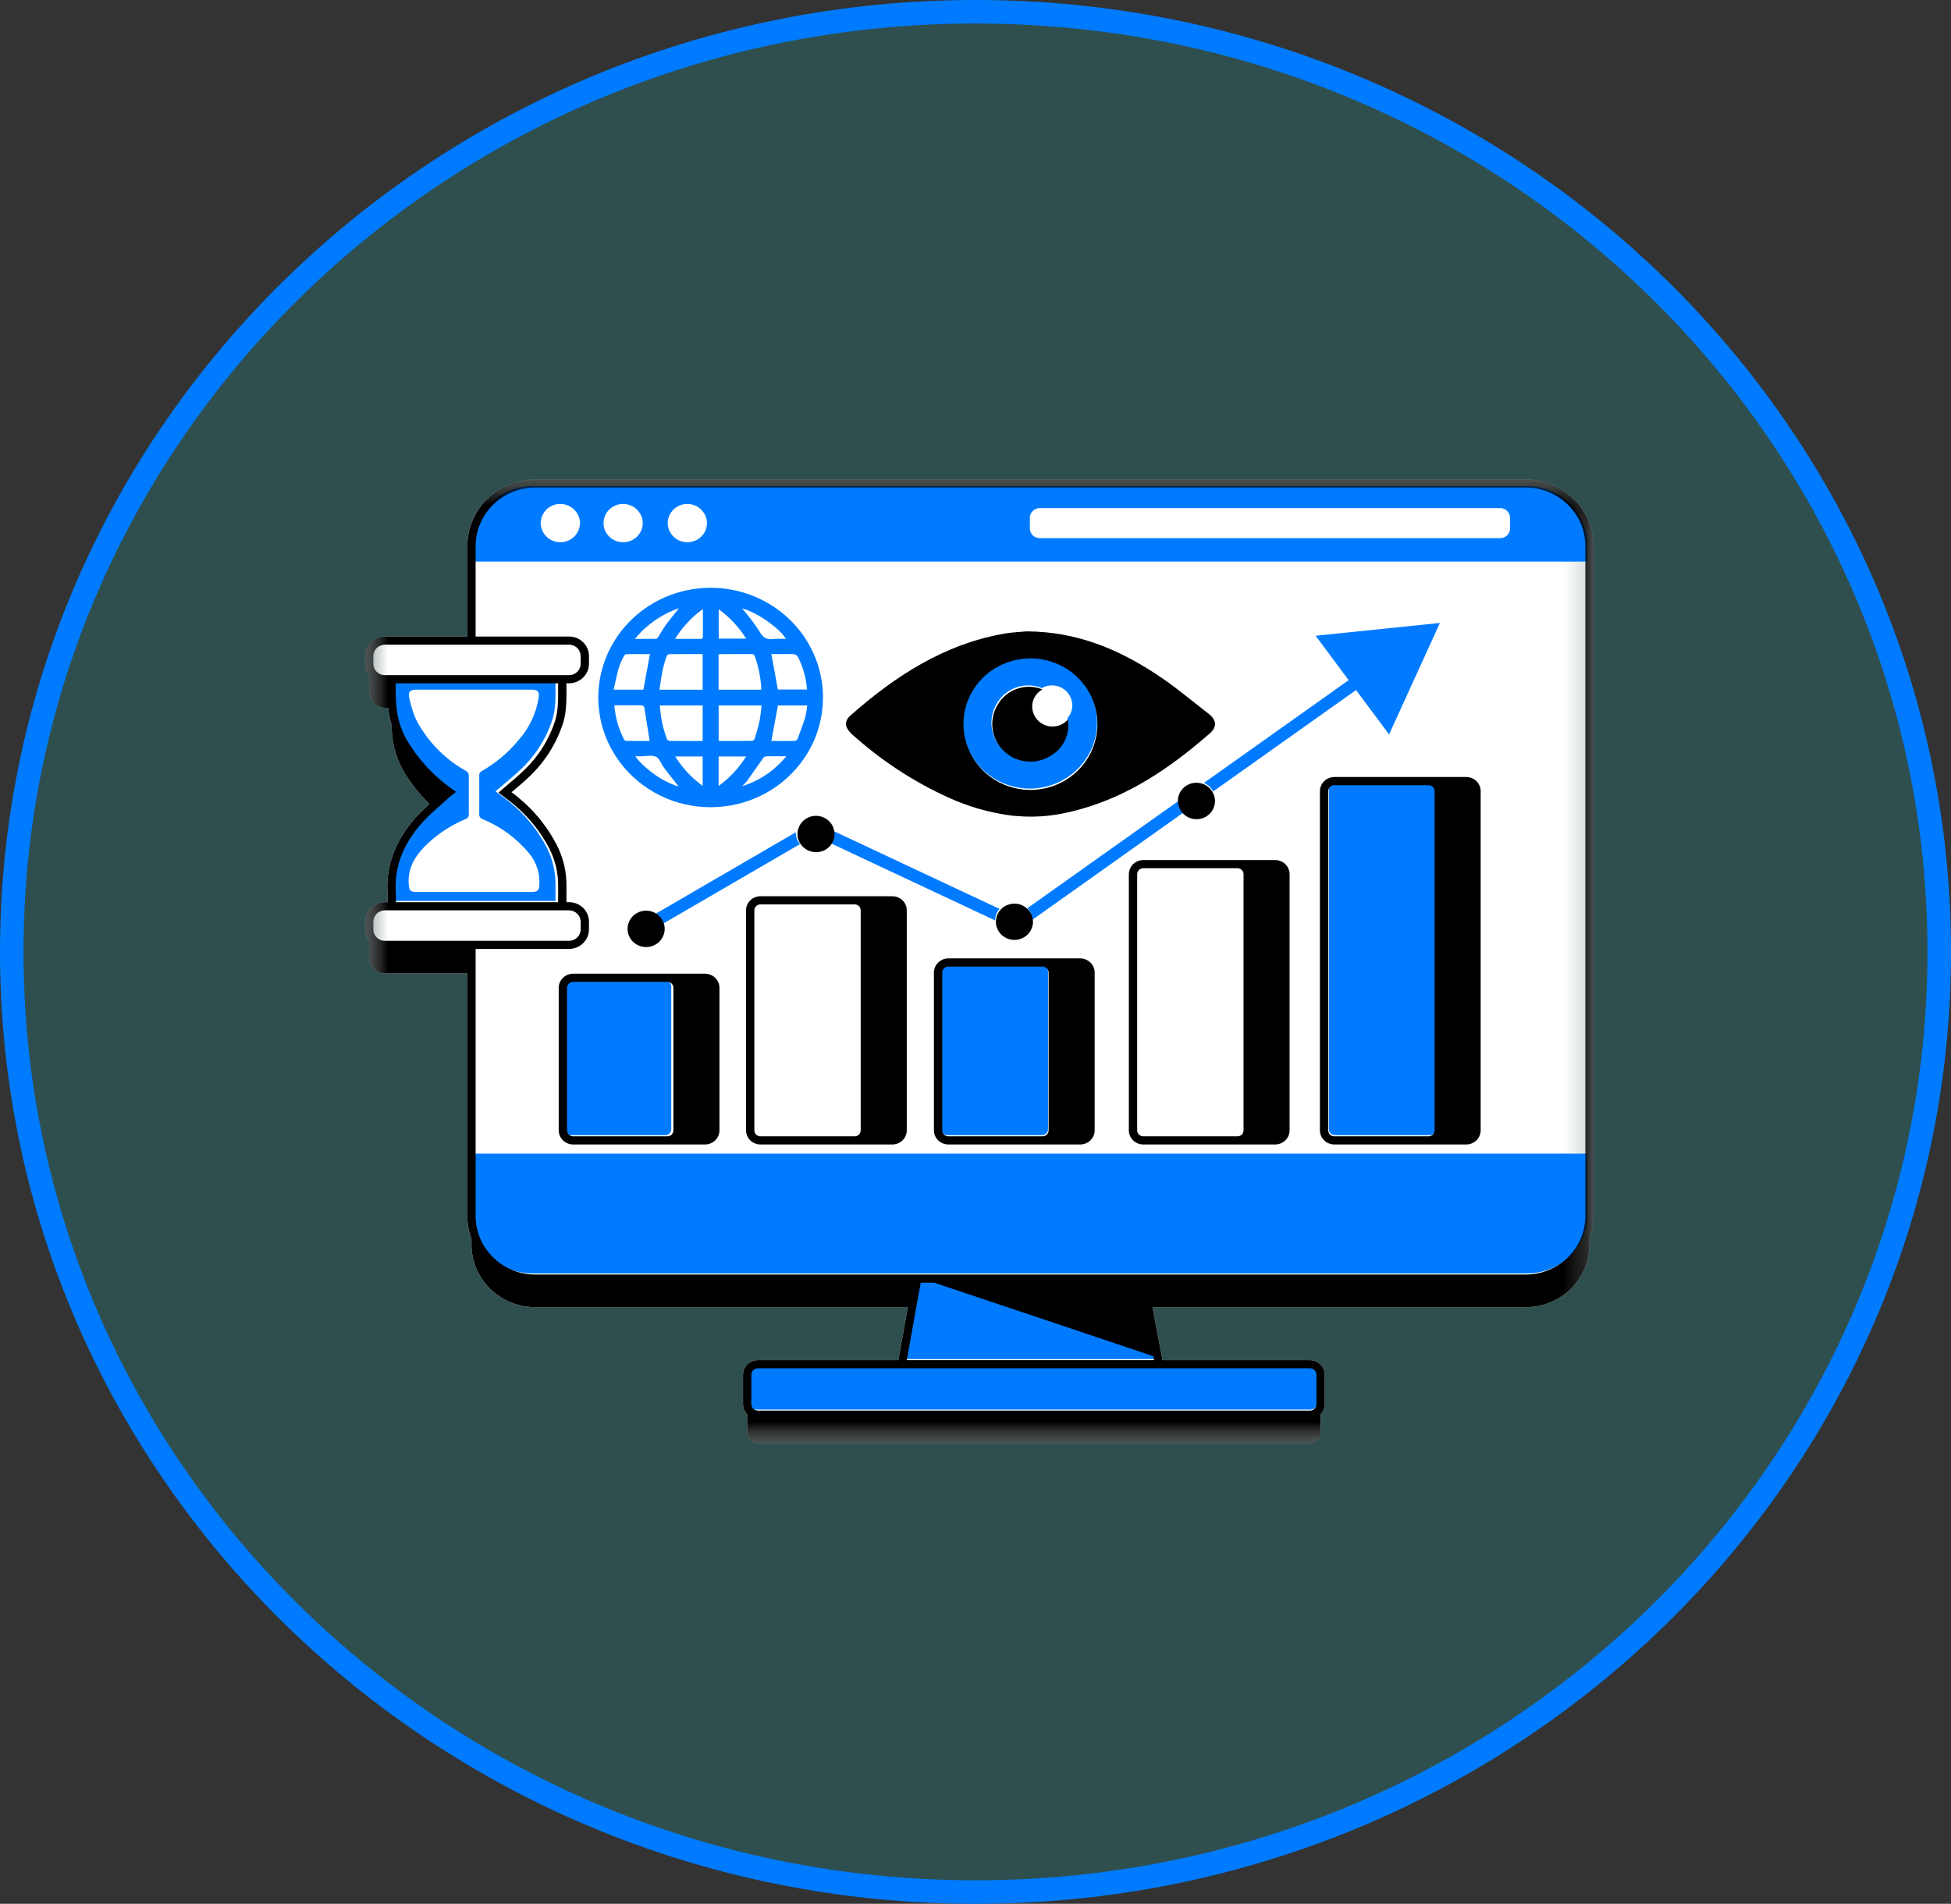 <svg width="83" height="81" viewBox="0 0 83 81" fill="none" xmlns="http://www.w3.org/2000/svg">
<rect x="0" y="0" width="83" height="81" fill="#333333" stroke="none"/>
<path d="M82.5 40.5C82.5 62.58 64.155 80.5 41.5 80.5C18.845 80.5 0.5 62.58 0.5 40.5C0.5 18.42 18.845 0.5 41.5 0.5C64.155 0.5 82.5 18.42 82.5 40.5Z" fill="#2F4F4F" stroke="#007BFF"/>
<mask id="mask0_251_441" style="mask-type:luminance" maskUnits="userSpaceOnUse" x="15" y="20" width="53" height="42">
<path d="M15.521 20.396H67.815V61.453H15.521V20.396Z" fill="white"/>
</mask>
<g mask="url(#mask0_251_441)">
<path d="M64.906 20.396H22.773C22.679 20.397 22.584 20.401 22.49 20.41C22.396 20.419 22.302 20.433 22.209 20.451C22.116 20.47 22.024 20.492 21.934 20.519C21.843 20.546 21.755 20.577 21.667 20.613C21.579 20.649 21.494 20.688 21.41 20.732C21.327 20.776 21.246 20.824 21.167 20.875C21.088 20.927 21.012 20.982 20.939 21.041C20.866 21.1 20.796 21.162 20.729 21.228C20.662 21.293 20.598 21.362 20.538 21.434C20.478 21.505 20.422 21.58 20.369 21.657C20.316 21.735 20.268 21.814 20.223 21.896C20.178 21.977 20.138 22.062 20.101 22.147C20.066 22.233 20.033 22.32 20.006 22.409C19.979 22.498 19.955 22.587 19.937 22.679C19.918 22.77 19.904 22.861 19.895 22.954C19.886 23.046 19.881 23.139 19.881 23.232V27.082H16.373C16.317 27.082 16.262 27.087 16.208 27.098C16.154 27.109 16.101 27.125 16.05 27.145C15.999 27.166 15.95 27.191 15.904 27.221C15.858 27.252 15.816 27.286 15.776 27.325C15.737 27.363 15.703 27.404 15.672 27.45C15.641 27.495 15.615 27.542 15.594 27.592C15.572 27.642 15.556 27.694 15.546 27.747C15.535 27.801 15.529 27.854 15.529 27.909V28.246C15.53 28.432 15.589 28.599 15.706 28.746V29.46C15.706 29.503 15.71 29.545 15.719 29.587C15.727 29.629 15.74 29.67 15.757 29.71C15.773 29.749 15.794 29.787 15.819 29.823C15.843 29.859 15.87 29.891 15.901 29.922C15.932 29.952 15.966 29.979 16.002 30.003C16.039 30.027 16.077 30.047 16.117 30.063C16.158 30.08 16.2 30.092 16.242 30.1C16.285 30.109 16.329 30.113 16.372 30.113H16.517C16.544 30.368 16.592 30.619 16.663 30.866C16.66 31.524 16.814 32.144 17.121 32.728C17.435 33.273 17.819 33.767 18.27 34.209C18.057 34.398 17.854 34.598 17.663 34.809C16.815 35.768 16.419 36.835 16.484 37.981C16.492 38.112 16.491 38.246 16.489 38.385H16.373C16.317 38.385 16.262 38.39 16.208 38.401C16.154 38.411 16.101 38.427 16.05 38.448C15.999 38.469 15.95 38.494 15.904 38.525C15.858 38.554 15.816 38.589 15.776 38.627C15.737 38.666 15.703 38.708 15.672 38.753C15.641 38.798 15.615 38.845 15.594 38.895C15.572 38.946 15.556 38.997 15.546 39.05C15.535 39.104 15.529 39.157 15.529 39.211V39.548C15.53 39.735 15.589 39.902 15.706 40.049V40.763C15.706 40.805 15.71 40.848 15.719 40.89C15.727 40.932 15.74 40.973 15.757 41.012C15.773 41.052 15.794 41.089 15.819 41.125C15.843 41.161 15.87 41.194 15.901 41.224C15.932 41.254 15.966 41.282 16.002 41.306C16.039 41.329 16.077 41.35 16.117 41.366C16.158 41.382 16.2 41.395 16.242 41.403C16.285 41.411 16.329 41.416 16.372 41.416H19.881V51.738C19.881 52.071 19.941 52.393 20.058 52.705V52.952C20.058 53.04 20.062 53.127 20.07 53.213C20.079 53.3 20.093 53.386 20.11 53.472C20.127 53.557 20.149 53.642 20.174 53.725C20.2 53.808 20.23 53.891 20.264 53.971C20.298 54.052 20.337 54.13 20.378 54.208C20.42 54.284 20.466 54.359 20.515 54.431C20.565 54.504 20.618 54.574 20.674 54.642C20.731 54.709 20.79 54.773 20.853 54.835C20.916 54.897 20.982 54.955 21.05 55.011C21.119 55.066 21.191 55.117 21.265 55.166C21.338 55.214 21.415 55.259 21.493 55.3C21.572 55.341 21.652 55.379 21.734 55.412C21.816 55.446 21.9 55.475 21.985 55.5C22.07 55.525 22.156 55.546 22.244 55.564C22.331 55.58 22.418 55.593 22.507 55.602C22.596 55.611 22.684 55.614 22.773 55.614H38.623L38.217 57.87H32.245C32.161 57.87 32.08 57.885 32.002 57.916C31.924 57.949 31.856 57.993 31.796 58.052C31.737 58.11 31.691 58.177 31.658 58.253C31.626 58.33 31.61 58.409 31.61 58.491V59.742C31.61 59.908 31.669 60.05 31.787 60.17V60.955C31.787 61.015 31.798 61.072 31.822 61.127C31.845 61.182 31.878 61.231 31.921 61.273C31.964 61.315 32.013 61.348 32.069 61.37C32.126 61.393 32.184 61.405 32.245 61.405H55.724C55.785 61.405 55.843 61.393 55.899 61.37C55.955 61.348 56.005 61.315 56.048 61.273C56.091 61.231 56.123 61.182 56.147 61.127C56.17 61.072 56.182 61.015 56.182 60.955V60.17C56.299 60.05 56.359 59.908 56.359 59.742V58.492C56.359 58.409 56.342 58.33 56.31 58.253C56.278 58.177 56.232 58.11 56.173 58.052C56.113 57.994 56.045 57.949 55.967 57.917C55.889 57.886 55.808 57.87 55.724 57.87H49.455L49.031 55.614H64.906C64.995 55.614 65.084 55.611 65.173 55.602C65.261 55.593 65.349 55.58 65.437 55.564C65.524 55.546 65.61 55.525 65.695 55.5C65.78 55.475 65.864 55.446 65.946 55.412C66.028 55.379 66.108 55.341 66.187 55.3C66.265 55.259 66.341 55.214 66.415 55.166C66.49 55.117 66.561 55.066 66.629 55.011C66.698 54.955 66.764 54.897 66.827 54.835C66.89 54.773 66.95 54.709 67.006 54.642C67.063 54.574 67.115 54.504 67.165 54.431C67.214 54.359 67.26 54.284 67.302 54.208C67.344 54.13 67.382 54.052 67.416 53.972C67.45 53.891 67.479 53.809 67.505 53.726C67.531 53.642 67.552 53.557 67.57 53.472C67.588 53.386 67.6 53.3 67.609 53.213C67.618 53.127 67.623 53.04 67.623 52.952V52.705C67.74 52.393 67.798 52.071 67.799 51.739V23.232C67.799 23.139 67.795 23.046 67.785 22.954C67.776 22.861 67.762 22.77 67.743 22.679C67.725 22.587 67.701 22.498 67.674 22.409C67.647 22.32 67.614 22.233 67.578 22.147C67.542 22.062 67.501 21.977 67.457 21.896C67.412 21.814 67.363 21.735 67.311 21.657C67.258 21.58 67.202 21.505 67.141 21.434C67.082 21.362 67.018 21.293 66.951 21.228C66.884 21.162 66.814 21.1 66.741 21.041C66.667 20.982 66.592 20.927 66.513 20.875C66.434 20.824 66.353 20.776 66.269 20.732C66.186 20.688 66.101 20.649 66.013 20.613C65.926 20.577 65.836 20.546 65.746 20.519C65.656 20.492 65.563 20.47 65.471 20.451C65.378 20.433 65.284 20.419 65.19 20.41C65.096 20.401 65.002 20.397 64.906 20.396ZM43.429 29.259C43.433 29.258 43.437 29.257 43.441 29.256L43.43 29.259H43.429Z" fill="white"/>
</g>
<path d="M38.566 57.825H38.527L38.934 55.568L39.123 54.527H39.703L42.817 55.568L49.007 57.638L49.058 57.655L49.09 57.825H38.566ZM67.519 23.17V23.892H20.107V23.17C20.108 23.007 20.124 22.845 20.156 22.685C20.189 22.524 20.238 22.369 20.302 22.218C20.366 22.067 20.444 21.924 20.538 21.788C20.631 21.652 20.736 21.526 20.855 21.41C20.973 21.295 21.102 21.192 21.241 21.101C21.38 21.01 21.527 20.934 21.682 20.87C21.836 20.808 21.995 20.761 22.16 20.729C22.324 20.697 22.489 20.681 22.657 20.681H64.969C65.137 20.681 65.302 20.697 65.467 20.729C65.631 20.761 65.79 20.808 65.945 20.871C66.099 20.934 66.246 21.01 66.385 21.101C66.524 21.192 66.653 21.295 66.771 21.411C66.889 21.526 66.995 21.652 67.088 21.788C67.181 21.924 67.26 22.067 67.324 22.218C67.388 22.369 67.437 22.524 67.469 22.685C67.502 22.845 67.519 23.007 67.519 23.17ZM24.673 22.258C24.672 22.053 24.602 21.875 24.463 21.722C24.424 21.677 24.381 21.638 24.333 21.603C24.286 21.568 24.235 21.538 24.181 21.514C24.126 21.489 24.07 21.471 24.012 21.459C23.953 21.446 23.895 21.44 23.835 21.44C23.775 21.44 23.716 21.446 23.658 21.459C23.6 21.471 23.544 21.489 23.489 21.514C23.435 21.538 23.384 21.568 23.337 21.603C23.289 21.638 23.245 21.677 23.207 21.722C23.163 21.771 23.126 21.826 23.095 21.884C23.064 21.943 23.041 22.004 23.026 22.068C23.011 22.132 23.003 22.197 23.004 22.262C23.004 22.328 23.012 22.393 23.03 22.456C23.046 22.52 23.07 22.581 23.102 22.639C23.133 22.697 23.172 22.75 23.217 22.799C23.262 22.848 23.312 22.891 23.368 22.928C23.423 22.965 23.482 22.995 23.546 23.018C23.608 23.041 23.674 23.057 23.74 23.064C23.807 23.072 23.874 23.072 23.941 23.064C24.007 23.056 24.072 23.04 24.135 23.017C24.198 22.993 24.257 22.963 24.312 22.926C24.368 22.888 24.417 22.845 24.462 22.796C24.507 22.747 24.545 22.693 24.576 22.635C24.608 22.577 24.631 22.516 24.648 22.452C24.664 22.389 24.673 22.324 24.673 22.258ZM27.344 22.258C27.343 22.053 27.273 21.875 27.134 21.722C27.095 21.677 27.052 21.638 27.005 21.603C26.957 21.568 26.906 21.538 26.852 21.514C26.797 21.489 26.741 21.471 26.683 21.459C26.625 21.446 26.566 21.44 26.506 21.44C26.447 21.44 26.388 21.446 26.329 21.459C26.271 21.471 26.215 21.489 26.16 21.514C26.106 21.538 26.055 21.568 26.008 21.603C25.96 21.638 25.917 21.677 25.878 21.722C25.834 21.771 25.796 21.826 25.766 21.884C25.736 21.943 25.712 22.004 25.697 22.068C25.681 22.132 25.674 22.197 25.675 22.262C25.675 22.328 25.684 22.393 25.7 22.456C25.717 22.52 25.741 22.581 25.773 22.639C25.805 22.697 25.843 22.75 25.888 22.799C25.933 22.849 25.983 22.891 26.038 22.928C26.094 22.965 26.154 22.995 26.216 23.018C26.279 23.041 26.344 23.057 26.411 23.064C26.478 23.072 26.545 23.072 26.611 23.064C26.678 23.056 26.743 23.04 26.806 23.017C26.869 22.993 26.928 22.963 26.984 22.926C27.039 22.888 27.089 22.845 27.134 22.796C27.178 22.747 27.216 22.693 27.248 22.635C27.279 22.577 27.303 22.516 27.319 22.452C27.335 22.389 27.343 22.324 27.344 22.258ZM30.075 22.258C30.075 22.053 30.005 21.875 29.866 21.722C29.827 21.677 29.784 21.638 29.736 21.603C29.688 21.568 29.638 21.538 29.583 21.514C29.529 21.489 29.473 21.471 29.415 21.459C29.357 21.446 29.298 21.44 29.238 21.44C29.178 21.44 29.119 21.446 29.061 21.459C29.003 21.471 28.946 21.489 28.892 21.514C28.838 21.538 28.787 21.568 28.739 21.603C28.692 21.638 28.649 21.677 28.61 21.722C28.566 21.771 28.529 21.826 28.498 21.884C28.467 21.943 28.444 22.004 28.429 22.068C28.413 22.132 28.406 22.197 28.406 22.262C28.407 22.328 28.416 22.393 28.432 22.456C28.449 22.52 28.473 22.581 28.505 22.639C28.537 22.697 28.575 22.75 28.62 22.799C28.665 22.848 28.715 22.891 28.77 22.928C28.826 22.965 28.886 22.995 28.948 23.018C29.012 23.041 29.076 23.057 29.143 23.064C29.21 23.072 29.277 23.072 29.343 23.064C29.41 23.056 29.475 23.04 29.538 23.017C29.601 22.993 29.66 22.963 29.716 22.926C29.771 22.888 29.821 22.845 29.865 22.796C29.91 22.747 29.948 22.693 29.98 22.635C30.011 22.577 30.035 22.516 30.05 22.452C30.067 22.389 30.075 22.324 30.075 22.258ZM64.24 22.028C64.24 21.905 64.192 21.802 64.097 21.722C64.018 21.654 63.926 21.619 63.822 21.619H44.232C44.127 21.619 44.035 21.654 43.957 21.722C43.861 21.802 43.813 21.905 43.813 22.028V22.487C43.813 22.542 43.824 22.594 43.845 22.644C43.866 22.694 43.897 22.738 43.936 22.777C43.975 22.815 44.02 22.845 44.072 22.865C44.123 22.886 44.177 22.897 44.232 22.897H63.821C63.877 22.897 63.931 22.886 63.981 22.865C64.033 22.845 64.078 22.815 64.118 22.777C64.157 22.738 64.187 22.694 64.208 22.644C64.23 22.594 64.24 22.542 64.24 22.487V22.028ZM61.256 49.082H20.107V51.69C20.108 51.854 20.124 52.016 20.156 52.176C20.189 52.336 20.238 52.492 20.302 52.643C20.366 52.794 20.444 52.937 20.538 53.073C20.631 53.209 20.736 53.334 20.855 53.45C20.973 53.566 21.102 53.669 21.241 53.76C21.38 53.851 21.527 53.927 21.682 53.99C21.836 54.053 21.995 54.1 22.16 54.132C22.324 54.164 22.489 54.18 22.657 54.18H64.969C65.137 54.18 65.302 54.164 65.467 54.132C65.631 54.1 65.79 54.053 65.945 53.99C66.099 53.927 66.246 53.851 66.385 53.76C66.524 53.669 66.653 53.566 66.771 53.45C66.889 53.334 66.995 53.209 67.088 53.073C67.181 52.937 67.26 52.794 67.324 52.643C67.388 52.492 67.437 52.336 67.469 52.176C67.502 52.016 67.519 51.854 67.519 51.69V49.082H61.256ZM55.747 58.172H32.168C32.131 58.172 32.095 58.178 32.061 58.193C32.026 58.207 31.996 58.227 31.969 58.252C31.942 58.278 31.922 58.308 31.908 58.342C31.894 58.376 31.886 58.41 31.886 58.447V59.698C31.886 59.734 31.894 59.769 31.908 59.803C31.922 59.837 31.942 59.866 31.969 59.892C31.996 59.918 32.026 59.938 32.061 59.952C32.095 59.966 32.131 59.973 32.168 59.973H55.747C55.785 59.973 55.821 59.966 55.856 59.952C55.89 59.938 55.921 59.918 55.947 59.892C55.974 59.866 55.994 59.837 56.008 59.803C56.023 59.769 56.03 59.734 56.03 59.698V58.447C56.03 58.41 56.023 58.376 56.008 58.342C55.994 58.308 55.974 58.278 55.947 58.252C55.921 58.227 55.89 58.207 55.856 58.193C55.821 58.178 55.785 58.172 55.747 58.172ZM34.97 30.284C34.914 30.712 34.797 31.125 34.623 31.523C34.448 31.92 34.22 32.286 33.941 32.621C33.913 32.653 33.886 32.685 33.858 32.717C33.377 33.265 32.796 33.682 32.116 33.967C31.765 34.114 31.4 34.218 31.023 34.279C30.875 34.304 30.725 34.32 30.572 34.331C30.449 34.34 30.326 34.344 30.201 34.344C30.097 34.343 29.995 34.338 29.893 34.331C29.742 34.321 29.592 34.304 29.445 34.28C28.667 34.154 27.965 33.857 27.338 33.391C27.075 33.195 26.836 32.975 26.62 32.732C26.588 32.695 26.555 32.659 26.523 32.621C26.244 32.286 26.017 31.92 25.841 31.523C25.667 31.126 25.551 30.713 25.494 30.285C25.472 30.126 25.46 29.967 25.454 29.808C25.45 29.648 25.454 29.489 25.466 29.33C25.478 29.171 25.498 29.013 25.527 28.855C25.556 28.698 25.593 28.543 25.637 28.39C25.683 28.237 25.736 28.086 25.796 27.938C25.857 27.79 25.926 27.645 26.002 27.504C26.078 27.362 26.161 27.226 26.251 27.093C26.342 26.96 26.439 26.832 26.543 26.708C26.647 26.585 26.756 26.468 26.873 26.355C26.989 26.243 27.111 26.137 27.238 26.037C27.365 25.937 27.498 25.844 27.635 25.757C27.772 25.671 27.914 25.591 28.059 25.518C28.204 25.445 28.354 25.381 28.506 25.323C28.658 25.265 28.813 25.215 28.971 25.173C29.128 25.131 29.288 25.097 29.449 25.071C29.61 25.045 29.772 25.027 29.935 25.017C30.099 25.007 30.261 25.005 30.425 25.011C30.588 25.018 30.751 25.032 30.912 25.055C31.074 25.078 31.234 25.108 31.393 25.147C31.551 25.186 31.707 25.233 31.861 25.287C32.015 25.342 32.165 25.403 32.312 25.473C32.459 25.543 32.602 25.619 32.741 25.703C32.88 25.786 33.014 25.877 33.144 25.974C33.274 26.071 33.398 26.174 33.516 26.285C33.635 26.394 33.748 26.51 33.855 26.63C33.961 26.751 34.061 26.877 34.155 27.008C34.248 27.139 34.334 27.274 34.413 27.414C34.492 27.553 34.564 27.697 34.628 27.843C34.692 27.99 34.748 28.14 34.797 28.292C34.845 28.444 34.886 28.599 34.917 28.755C34.95 28.912 34.974 29.07 34.99 29.228C35.005 29.387 35.013 29.546 35.011 29.706V29.712C35.009 29.904 34.996 30.094 34.97 30.284ZM27.011 27.182C27.122 27.182 27.227 27.182 27.331 27.182C27.532 27.182 27.724 27.182 27.915 27.179C27.945 27.178 27.981 27.134 28.002 27.103C28.104 26.942 28.196 26.775 28.306 26.619C28.313 26.608 28.32 26.597 28.327 26.586C28.499 26.351 28.688 26.129 28.887 25.878C28.517 26.004 28.173 26.179 27.854 26.4C27.536 26.622 27.255 26.883 27.011 27.182ZM28.361 27.922C28.295 28.099 28.241 28.28 28.199 28.465C28.14 28.752 28.103 29.043 28.055 29.345H29.892V27.829C29.637 27.829 29.385 27.829 29.135 27.829C28.91 27.83 28.686 27.83 28.463 27.833C28.413 27.846 28.379 27.875 28.361 27.922ZM26.106 29.342H27.372L27.427 29.044L27.546 28.397L27.65 27.83C27.626 27.83 27.6 27.83 27.575 27.83C27.269 27.829 26.956 27.827 26.642 27.833C26.632 27.835 26.623 27.837 26.614 27.842C26.58 27.861 26.554 27.888 26.537 27.922C26.533 27.929 26.531 27.936 26.527 27.943C26.445 28.101 26.376 28.264 26.321 28.431C26.236 28.726 26.178 29.029 26.106 29.342ZM27.445 31.526C27.509 31.526 27.576 31.525 27.638 31.525C27.569 31.083 27.503 30.657 27.432 30.233C27.424 30.186 27.417 30.138 27.408 30.091C27.387 30.045 27.351 30.017 27.3 30.009C27.069 30.003 26.837 30.006 26.606 30.007C26.48 30.007 26.354 30.007 26.231 30.007H26.15C26.145 30.021 26.14 30.037 26.138 30.052C26.144 30.128 26.157 30.203 26.168 30.279C26.181 30.372 26.198 30.465 26.219 30.557C26.271 30.785 26.343 31.007 26.437 31.222C26.473 31.303 26.508 31.384 26.55 31.463C26.568 31.496 26.596 31.516 26.633 31.522C26.909 31.526 27.181 31.526 27.445 31.526ZM28.869 33.46C28.852 33.44 28.836 33.419 28.82 33.398C28.624 33.149 28.427 32.902 28.237 32.65C28.123 32.498 28.058 32.27 27.908 32.194C27.791 32.151 27.671 32.14 27.548 32.162C27.472 32.169 27.396 32.177 27.324 32.177H27.023C27.184 32.387 27.368 32.574 27.576 32.74C27.924 33.035 28.314 33.263 28.744 33.425C28.787 33.439 28.829 33.451 28.869 33.46ZM29.893 32.184H28.726C29.02 32.657 29.391 33.062 29.842 33.398C29.859 33.411 29.875 33.427 29.893 33.439V32.184ZM29.893 30.014H28.073C28.077 30.106 28.087 30.197 28.097 30.288C28.106 30.378 28.119 30.469 28.135 30.56C28.173 30.787 28.227 31.01 28.299 31.229C28.323 31.305 28.347 31.382 28.377 31.457C28.391 31.493 28.471 31.522 28.521 31.522C28.927 31.529 29.333 31.527 29.738 31.527C29.788 31.527 29.838 31.522 29.893 31.519V30.014ZM29.903 27.073C29.902 26.83 29.902 26.586 29.902 26.342C29.902 26.307 29.902 26.272 29.902 26.236C29.902 26.137 29.902 26.035 29.902 25.914C29.433 26.252 29.045 26.664 28.74 27.149C28.733 27.16 28.725 27.171 28.718 27.182C28.751 27.182 28.783 27.182 28.815 27.182C29.169 27.182 29.493 27.181 29.815 27.183C29.823 27.182 29.83 27.181 29.838 27.179C29.868 27.177 29.887 27.162 29.895 27.134C29.901 27.114 29.903 27.094 29.903 27.073ZM33.448 27.829H32.816L32.921 28.4L33.038 29.044L33.092 29.335H34.332C34.299 28.912 34.197 28.506 34.025 28.115C33.996 28.05 33.974 28 33.953 27.961C33.934 27.921 33.906 27.888 33.868 27.863C33.768 27.827 33.666 27.816 33.561 27.829C33.523 27.829 33.486 27.829 33.448 27.829ZM31.564 25.889C31.626 25.956 31.669 25.997 31.706 26.044C31.859 26.225 32.004 26.414 32.138 26.61C32.196 26.692 32.255 26.773 32.308 26.858C32.447 27.109 32.596 27.231 32.893 27.187C32.971 27.181 33.048 27.178 33.127 27.177C33.23 27.175 33.332 27.176 33.435 27.182C33.167 26.723 32.149 26.016 31.564 25.889ZM30.575 27.171H31.744C31.74 27.165 31.735 27.159 31.731 27.153C31.426 26.67 31.041 26.259 30.575 25.92V27.171ZM30.57 29.344H32.377C32.381 29.324 32.384 29.303 32.385 29.282C32.36 28.814 32.269 28.359 32.109 27.917C32.081 27.837 32.031 27.828 31.959 27.828C31.75 27.829 31.54 27.829 31.331 27.829C31.116 27.829 30.9 27.83 30.683 27.83C30.647 27.832 30.611 27.836 30.575 27.841L30.57 27.842V29.344ZM32.332 30.016H30.573V31.509C30.589 31.516 30.605 31.52 30.622 31.524C31.079 31.525 31.537 31.528 31.995 31.52C32.052 31.506 32.091 31.47 32.111 31.416C32.13 31.355 32.148 31.292 32.166 31.231C32.222 31.041 32.276 30.85 32.317 30.657C32.323 30.624 32.328 30.592 32.334 30.559C32.348 30.474 32.358 30.389 32.368 30.303C32.378 30.208 32.387 30.113 32.399 30.016H32.332ZM31.331 32.74C31.483 32.566 31.619 32.38 31.74 32.184H30.572V33.442C30.591 33.429 30.608 33.413 30.626 33.399C30.887 33.206 31.122 32.985 31.331 32.74ZM33.451 32.176C33.264 32.176 33.089 32.175 32.919 32.175C32.805 32.176 32.692 32.177 32.581 32.18C32.528 32.192 32.487 32.221 32.459 32.266C32.23 32.586 32.008 32.911 31.778 33.231C31.73 33.29 31.678 33.345 31.625 33.399C31.608 33.416 31.593 33.436 31.576 33.453C31.628 33.437 31.678 33.417 31.728 33.399C32.068 33.276 32.384 33.111 32.676 32.903C32.969 32.695 33.227 32.453 33.451 32.176ZM34.341 30.014H33.095L33.044 30.288L32.816 31.517C32.81 31.516 32.823 31.524 32.836 31.524C32.904 31.525 32.972 31.525 33.04 31.526C33.297 31.527 33.556 31.528 33.813 31.522C33.868 31.512 33.907 31.482 33.931 31.431C33.956 31.364 33.982 31.297 34.007 31.229C34.092 31.004 34.174 30.779 34.246 30.55C34.249 30.54 34.253 30.531 34.256 30.521C34.274 30.447 34.288 30.372 34.301 30.297C34.318 30.203 34.331 30.109 34.341 30.014ZM46.655 30.471C46.664 30.558 46.67 30.646 46.67 30.734V30.736C46.67 30.744 46.67 30.753 46.67 30.761C46.67 30.847 46.664 30.932 46.657 31.015V31.021C46.645 31.135 46.628 31.248 46.602 31.359C46.57 31.502 46.526 31.642 46.472 31.778C46.417 31.914 46.352 32.045 46.276 32.172C46.2 32.298 46.115 32.418 46.02 32.531C45.925 32.644 45.821 32.749 45.709 32.846C45.597 32.943 45.478 33.032 45.352 33.11C45.225 33.189 45.093 33.258 44.957 33.317C44.819 33.376 44.678 33.424 44.533 33.461C44.388 33.498 44.241 33.523 44.092 33.538C43.998 33.547 43.904 33.552 43.808 33.552C43.711 33.552 43.614 33.547 43.52 33.537H43.519C43.371 33.522 43.224 33.496 43.079 33.459C42.935 33.421 42.795 33.373 42.658 33.314C42.522 33.255 42.391 33.187 42.265 33.108C42.139 33.029 42.021 32.941 41.909 32.844C41.798 32.747 41.695 32.642 41.6 32.53C41.505 32.416 41.421 32.297 41.345 32.172C41.269 32.046 41.205 31.915 41.15 31.78C41.095 31.644 41.052 31.504 41.02 31.362L41.019 31.36C40.974 31.161 40.951 30.96 40.951 30.756C40.95 30.587 40.964 30.42 40.995 30.253C41.025 30.087 41.071 29.924 41.131 29.766C41.191 29.607 41.266 29.455 41.355 29.311C41.444 29.165 41.545 29.029 41.66 28.902C41.774 28.775 41.899 28.659 42.035 28.554C42.171 28.45 42.315 28.358 42.468 28.279C42.622 28.2 42.781 28.135 42.946 28.084C43.111 28.033 43.279 27.997 43.451 27.977C43.46 27.976 43.468 27.974 43.476 27.973C43.551 27.965 43.627 27.961 43.703 27.958C43.729 27.957 43.755 27.954 43.781 27.953C43.787 27.953 43.793 27.953 43.799 27.953C43.975 27.952 44.149 27.967 44.321 27.998C44.494 28.028 44.662 28.074 44.826 28.135C44.99 28.196 45.147 28.271 45.297 28.36C45.447 28.449 45.587 28.551 45.718 28.666C45.849 28.78 45.968 28.905 46.075 29.04C46.182 29.176 46.276 29.32 46.356 29.473C46.436 29.626 46.501 29.784 46.551 29.948C46.601 30.113 46.636 30.28 46.654 30.45C46.655 30.457 46.655 30.464 46.655 30.471ZM45.408 30.555C45.506 30.448 45.57 30.324 45.6 30.184C45.631 30.044 45.623 29.905 45.579 29.769L45.578 29.768C45.561 29.711 45.539 29.656 45.51 29.603C45.48 29.55 45.446 29.502 45.406 29.456C45.366 29.411 45.323 29.37 45.274 29.334C45.225 29.298 45.173 29.267 45.118 29.241C45.062 29.216 45.005 29.196 44.946 29.183C44.886 29.17 44.826 29.162 44.765 29.161C44.703 29.16 44.643 29.166 44.583 29.177C44.523 29.189 44.465 29.207 44.409 29.23L44.408 29.231C44.379 29.244 44.351 29.259 44.325 29.275C44.288 29.26 44.25 29.246 44.212 29.234C44.125 29.206 44.037 29.187 43.947 29.175L43.939 29.174C43.762 29.152 43.586 29.16 43.413 29.198C43.408 29.198 43.404 29.199 43.4 29.2C43.199 29.245 43.014 29.327 42.846 29.447C42.679 29.565 42.541 29.712 42.435 29.885C42.308 30.08 42.227 30.293 42.194 30.522C42.161 30.751 42.177 30.977 42.244 31.2V31.2C42.26 31.253 42.279 31.303 42.301 31.354C42.387 31.563 42.513 31.745 42.679 31.901C42.746 31.965 42.818 32.022 42.895 32.073C42.971 32.125 43.052 32.169 43.136 32.206C43.221 32.244 43.309 32.274 43.398 32.297C43.488 32.32 43.58 32.335 43.673 32.342C43.765 32.35 43.858 32.35 43.95 32.342C44.043 32.334 44.134 32.318 44.224 32.294C44.313 32.27 44.401 32.24 44.485 32.201C44.569 32.164 44.65 32.118 44.726 32.066C44.746 32.053 44.767 32.04 44.788 32.025C44.895 31.95 44.99 31.863 45.075 31.765C45.159 31.666 45.228 31.558 45.284 31.442C45.34 31.325 45.38 31.204 45.404 31.078C45.428 30.951 45.435 30.824 45.425 30.696C45.421 30.649 45.416 30.602 45.408 30.555ZM24.272 41.722C24.238 41.722 24.205 41.728 24.173 41.741C24.141 41.754 24.113 41.772 24.089 41.797C24.064 41.82 24.046 41.848 24.032 41.879C24.019 41.91 24.013 41.942 24.013 41.975V48.043C24.013 48.077 24.019 48.109 24.032 48.141C24.046 48.171 24.064 48.199 24.089 48.223C24.113 48.246 24.141 48.265 24.172 48.277C24.205 48.29 24.238 48.297 24.272 48.297H28.297C28.331 48.297 28.365 48.29 28.397 48.277C28.428 48.265 28.456 48.246 28.481 48.223C28.505 48.199 28.524 48.171 28.537 48.141C28.55 48.109 28.557 48.077 28.557 48.043V41.975C28.557 41.942 28.55 41.91 28.537 41.879C28.524 41.848 28.505 41.82 28.481 41.797C28.456 41.772 28.428 41.754 28.397 41.741C28.365 41.728 28.331 41.722 28.297 41.722H24.272ZM41.914 41.072H40.302C40.267 41.072 40.234 41.078 40.202 41.091C40.171 41.104 40.143 41.122 40.118 41.146C40.094 41.169 40.075 41.197 40.062 41.228C40.049 41.259 40.042 41.291 40.042 41.325V48.043C40.042 48.077 40.049 48.109 40.062 48.141C40.075 48.171 40.094 48.199 40.118 48.223C40.143 48.246 40.171 48.265 40.202 48.277C40.234 48.29 40.267 48.297 40.302 48.297H44.327C44.362 48.297 44.395 48.29 44.426 48.277C44.458 48.265 44.486 48.246 44.51 48.223C44.535 48.199 44.553 48.171 44.567 48.141C44.58 48.109 44.586 48.077 44.586 48.043V41.325C44.586 41.291 44.58 41.259 44.567 41.228C44.553 41.197 44.534 41.169 44.51 41.146C44.486 41.122 44.458 41.104 44.426 41.091C44.395 41.078 44.362 41.072 44.327 41.072H41.914ZM58.405 33.35H56.793C56.759 33.35 56.726 33.356 56.694 33.369C56.662 33.382 56.635 33.4 56.61 33.424C56.586 33.448 56.567 33.476 56.554 33.507C56.541 33.538 56.534 33.57 56.534 33.603V48.043C56.534 48.077 56.541 48.109 56.554 48.141C56.567 48.171 56.586 48.199 56.61 48.223C56.635 48.246 56.662 48.265 56.694 48.278C56.726 48.29 56.759 48.297 56.793 48.297H60.819C60.853 48.297 60.886 48.29 60.918 48.278C60.95 48.265 60.978 48.246 61.002 48.223C61.027 48.199 61.045 48.171 61.058 48.141C61.072 48.109 61.078 48.077 61.078 48.043V33.603C61.078 33.57 61.072 33.538 61.058 33.507C61.045 33.475 61.027 33.448 61.002 33.424C60.978 33.4 60.95 33.382 60.918 33.369C60.886 33.356 60.853 33.35 60.819 33.35H58.405ZM37.472 36.878L42.334 39.16C42.336 38.974 42.399 38.811 42.522 38.67L38.148 36.617L35.433 35.343C35.438 35.371 35.441 35.4 35.442 35.428C35.442 35.586 35.398 35.731 35.307 35.861L37.472 36.878ZM27.897 38.874C28.043 38.992 28.133 39.141 28.169 39.322L34.035 35.913C33.916 35.772 33.857 35.611 33.856 35.428C33.856 35.422 33.858 35.416 33.858 35.409L27.897 38.874ZM51.215 33.311C51.391 33.386 51.522 33.507 51.608 33.675L57.689 29.36L58.124 29.944L59.095 31.248L60.438 28.3L60.585 27.978L61.256 26.505L55.969 27.049L57.375 28.938L56.526 29.541L51.215 33.311ZM50.117 34.091L43.707 38.641C43.839 38.78 43.91 38.945 43.916 39.136L50.345 34.572C50.209 34.439 50.133 34.278 50.117 34.091ZM20.107 38.331H16.702C16.703 38.187 16.704 38.048 16.696 37.907C16.692 37.849 16.691 37.791 16.69 37.733C16.675 36.735 17.038 35.833 17.794 34.981C17.982 34.773 18.182 34.578 18.392 34.393C18.457 34.335 18.522 34.278 18.586 34.22C18.711 34.109 18.836 33.999 18.958 33.886C18.981 33.864 19.007 33.844 19.036 33.821L19.271 33.634L19.084 33.502C18.277 32.93 17.628 32.221 17.136 31.373C16.911 30.96 16.775 30.521 16.73 30.055C16.694 29.708 16.682 29.361 16.695 29.013H23.631C23.631 29.093 23.631 29.173 23.631 29.252C23.633 29.528 23.634 29.794 23.608 30.055C23.592 30.233 23.56 30.408 23.511 30.581C23.377 31.006 23.189 31.405 22.947 31.782C22.705 32.158 22.417 32.498 22.083 32.8C21.908 32.969 21.72 33.126 21.522 33.292C21.43 33.369 21.337 33.447 21.244 33.528L21.082 33.667L21.316 33.843C21.355 33.873 21.396 33.902 21.439 33.935C21.62 34.068 21.793 34.21 21.958 34.362C22.489 34.848 22.921 35.408 23.252 36.042C23.511 36.549 23.638 37.085 23.632 37.652C23.632 37.673 23.632 37.694 23.632 37.714C23.631 37.845 23.631 37.975 23.631 38.104C23.632 38.18 23.631 38.255 23.631 38.331H20.107ZM19.93 37.95H20.163C20.988 37.95 21.812 37.95 22.636 37.95C22.684 37.95 22.732 37.945 22.779 37.933C22.885 37.904 22.931 37.832 22.941 37.699C22.964 37.45 22.939 37.205 22.865 36.965C22.791 36.725 22.674 36.507 22.514 36.311C21.977 35.664 21.317 35.177 20.532 34.851C20.486 34.835 20.45 34.808 20.422 34.768C20.395 34.728 20.384 34.684 20.387 34.636C20.388 34.53 20.388 34.423 20.389 34.317C20.389 34.239 20.39 34.16 20.39 34.082C20.391 33.722 20.391 33.361 20.388 33.001C20.384 32.958 20.392 32.918 20.415 32.881C20.437 32.844 20.468 32.816 20.508 32.799C21.109 32.455 21.625 32.018 22.06 31.487C22.289 31.23 22.477 30.946 22.623 30.636C22.769 30.326 22.868 30.003 22.919 29.666C22.947 29.421 22.873 29.343 22.616 29.343C21.78 29.342 20.943 29.342 20.107 29.343H19.752C19.076 29.343 18.399 29.343 17.723 29.343C17.451 29.343 17.352 29.434 17.41 29.685C17.434 29.81 17.466 29.933 17.501 30.055C17.534 30.17 17.57 30.284 17.612 30.396C17.64 30.468 17.668 30.539 17.699 30.61C17.929 31.056 18.218 31.462 18.568 31.828C18.917 32.193 19.311 32.504 19.752 32.758C19.77 32.77 19.788 32.782 19.807 32.792C19.868 32.818 19.908 32.861 19.93 32.922C19.939 32.948 19.944 32.975 19.944 33.003C19.941 33.375 19.942 33.746 19.944 34.119C19.944 34.298 19.942 34.477 19.943 34.656C19.945 34.684 19.941 34.711 19.929 34.737C19.908 34.793 19.868 34.829 19.809 34.845C19.79 34.853 19.771 34.863 19.752 34.872C19.211 35.105 18.723 35.416 18.287 35.806C17.731 36.303 17.324 36.868 17.39 37.649C17.404 37.822 17.434 37.902 17.545 37.932C17.598 37.946 17.653 37.951 17.708 37.95C18.389 37.95 19.07 37.95 19.752 37.95H19.93Z" fill="#007BFF"/>
<mask id="mask1_251_441" style="mask-type:luminance" maskUnits="userSpaceOnUse" x="15" y="20" width="53" height="42">
<path d="M15.521 20.396H67.815V61.453H15.521V20.396Z" fill="white"/>
</mask>
<g mask="url(#mask1_251_441)">
<path d="M64.906 20.396H22.773C22.679 20.397 22.584 20.401 22.49 20.41C22.396 20.419 22.302 20.433 22.209 20.451C22.116 20.47 22.024 20.492 21.934 20.519C21.843 20.546 21.755 20.577 21.667 20.613C21.579 20.649 21.494 20.688 21.41 20.732C21.327 20.776 21.246 20.824 21.167 20.875C21.088 20.927 21.012 20.982 20.939 21.041C20.866 21.1 20.796 21.162 20.729 21.228C20.662 21.293 20.598 21.362 20.538 21.434C20.478 21.505 20.422 21.58 20.369 21.657C20.316 21.735 20.268 21.814 20.223 21.896C20.178 21.977 20.138 22.062 20.101 22.147C20.066 22.233 20.033 22.32 20.006 22.409C19.979 22.498 19.955 22.587 19.937 22.679C19.918 22.77 19.904 22.861 19.895 22.954C19.886 23.046 19.881 23.139 19.881 23.232V27.082H16.373C16.317 27.082 16.262 27.087 16.208 27.098C16.154 27.109 16.101 27.125 16.05 27.145C15.999 27.166 15.95 27.191 15.904 27.221C15.858 27.252 15.816 27.286 15.776 27.325C15.737 27.363 15.703 27.404 15.672 27.45C15.641 27.495 15.615 27.542 15.594 27.592C15.572 27.642 15.556 27.694 15.546 27.747C15.535 27.801 15.529 27.854 15.529 27.909V28.246C15.53 28.432 15.589 28.599 15.706 28.746V29.46C15.706 29.503 15.71 29.545 15.719 29.587C15.727 29.629 15.74 29.67 15.757 29.71C15.773 29.749 15.794 29.787 15.819 29.823C15.843 29.859 15.87 29.891 15.901 29.922C15.932 29.952 15.966 29.979 16.002 30.003C16.039 30.027 16.077 30.047 16.117 30.063C16.158 30.08 16.2 30.092 16.242 30.1C16.285 30.109 16.329 30.113 16.372 30.113H16.517C16.544 30.368 16.592 30.619 16.663 30.866C16.66 31.524 16.814 32.144 17.121 32.728C17.435 33.273 17.819 33.767 18.27 34.209C18.057 34.398 17.854 34.598 17.663 34.809C16.815 35.768 16.419 36.835 16.484 37.981C16.492 38.112 16.491 38.246 16.489 38.385H16.373C16.317 38.385 16.262 38.39 16.208 38.401C16.154 38.411 16.101 38.427 16.05 38.448C15.999 38.469 15.95 38.494 15.904 38.525C15.858 38.554 15.816 38.589 15.776 38.627C15.737 38.666 15.703 38.708 15.672 38.753C15.641 38.798 15.615 38.845 15.594 38.895C15.572 38.946 15.556 38.997 15.546 39.05C15.535 39.104 15.529 39.157 15.529 39.211V39.548C15.53 39.735 15.589 39.902 15.706 40.049V40.763C15.706 40.805 15.71 40.848 15.719 40.89C15.727 40.932 15.74 40.973 15.757 41.012C15.773 41.052 15.794 41.089 15.819 41.125C15.843 41.161 15.87 41.194 15.901 41.224C15.932 41.254 15.966 41.282 16.002 41.306C16.039 41.329 16.077 41.35 16.117 41.366C16.158 41.382 16.2 41.395 16.242 41.403C16.285 41.411 16.329 41.416 16.372 41.416H19.881V51.738C19.881 52.071 19.941 52.393 20.058 52.705V52.952C20.058 53.04 20.062 53.127 20.07 53.213C20.079 53.3 20.093 53.386 20.11 53.472C20.127 53.557 20.149 53.642 20.174 53.725C20.2 53.808 20.23 53.891 20.264 53.971C20.298 54.052 20.337 54.13 20.378 54.208C20.42 54.284 20.466 54.359 20.515 54.431C20.565 54.504 20.618 54.574 20.674 54.642C20.731 54.709 20.79 54.773 20.853 54.835C20.916 54.897 20.982 54.955 21.05 55.011C21.119 55.066 21.191 55.117 21.265 55.166C21.338 55.214 21.415 55.259 21.493 55.3C21.572 55.341 21.652 55.379 21.734 55.412C21.816 55.446 21.9 55.475 21.985 55.5C22.07 55.525 22.156 55.546 22.244 55.564C22.331 55.58 22.418 55.593 22.507 55.602C22.596 55.611 22.684 55.614 22.773 55.614H38.623L38.217 57.87H32.245C32.161 57.87 32.08 57.885 32.002 57.916C31.924 57.949 31.856 57.993 31.796 58.052C31.737 58.11 31.691 58.177 31.658 58.253C31.626 58.33 31.61 58.409 31.61 58.491V59.742C31.61 59.908 31.669 60.05 31.787 60.17V60.955C31.787 61.015 31.798 61.072 31.822 61.127C31.845 61.182 31.878 61.231 31.921 61.273C31.964 61.315 32.013 61.348 32.069 61.37C32.126 61.393 32.184 61.405 32.245 61.405H55.724C55.785 61.405 55.843 61.393 55.899 61.37C55.955 61.348 56.005 61.315 56.048 61.273C56.091 61.231 56.123 61.182 56.147 61.127C56.17 61.072 56.182 61.015 56.182 60.955V60.17C56.299 60.05 56.359 59.908 56.359 59.742V58.492C56.359 58.409 56.342 58.33 56.31 58.253C56.278 58.177 56.232 58.11 56.173 58.052C56.113 57.994 56.045 57.949 55.967 57.917C55.889 57.886 55.808 57.87 55.724 57.87H49.455L49.031 55.614H64.906C64.995 55.614 65.084 55.611 65.173 55.602C65.261 55.593 65.349 55.58 65.437 55.564C65.524 55.546 65.61 55.525 65.695 55.5C65.78 55.475 65.864 55.446 65.946 55.412C66.028 55.379 66.108 55.341 66.187 55.3C66.265 55.259 66.341 55.214 66.415 55.166C66.49 55.117 66.561 55.066 66.629 55.011C66.698 54.955 66.764 54.897 66.827 54.835C66.89 54.773 66.95 54.709 67.006 54.642C67.063 54.574 67.115 54.504 67.165 54.431C67.214 54.359 67.26 54.284 67.302 54.208C67.344 54.13 67.382 54.052 67.416 53.972C67.45 53.891 67.479 53.809 67.505 53.726C67.531 53.642 67.552 53.557 67.57 53.472C67.588 53.386 67.6 53.3 67.609 53.213C67.618 53.127 67.623 53.04 67.623 52.952V52.705C67.74 52.393 67.798 52.071 67.799 51.739V23.232C67.799 23.139 67.795 23.046 67.785 22.954C67.776 22.861 67.762 22.77 67.743 22.679C67.725 22.587 67.701 22.498 67.674 22.409C67.647 22.32 67.614 22.233 67.578 22.147C67.542 22.062 67.501 21.977 67.457 21.896C67.412 21.814 67.363 21.735 67.311 21.657C67.258 21.58 67.202 21.505 67.141 21.434C67.082 21.362 67.018 21.293 66.951 21.228C66.884 21.162 66.814 21.1 66.741 21.041C66.667 20.982 66.592 20.927 66.513 20.875C66.434 20.824 66.353 20.776 66.269 20.732C66.186 20.688 66.101 20.649 66.013 20.613C65.926 20.577 65.836 20.546 65.746 20.519C65.656 20.492 65.563 20.47 65.471 20.451C65.378 20.433 65.284 20.419 65.19 20.41C65.096 20.401 65.002 20.397 64.906 20.396ZM56.005 58.491V59.742C56.005 59.778 55.998 59.813 55.984 59.846C55.969 59.88 55.949 59.91 55.922 59.936C55.897 59.962 55.866 59.982 55.832 59.995C55.797 60.01 55.761 60.017 55.724 60.017H32.245C32.208 60.017 32.172 60.01 32.138 59.995C32.103 59.982 32.073 59.962 32.046 59.936C32.02 59.91 32 59.88 31.985 59.846C31.971 59.813 31.964 59.778 31.964 59.742V58.492C31.964 58.455 31.971 58.42 31.985 58.386C32 58.353 32.02 58.322 32.046 58.297C32.073 58.271 32.103 58.251 32.138 58.237C32.172 58.224 32.208 58.216 32.245 58.216H55.724C55.761 58.216 55.797 58.223 55.832 58.237C55.866 58.251 55.897 58.271 55.922 58.297C55.949 58.322 55.969 58.352 55.984 58.386C55.998 58.42 56.005 58.455 56.005 58.491ZM16.373 38.732H24.212C24.277 38.732 24.339 38.745 24.399 38.77C24.458 38.795 24.51 38.829 24.556 38.874C24.602 38.919 24.638 38.97 24.662 39.029C24.687 39.087 24.701 39.148 24.701 39.211V39.548C24.701 39.636 24.677 39.717 24.631 39.793C24.579 39.876 24.509 39.939 24.419 39.981C24.354 40.012 24.285 40.028 24.212 40.028H16.373C16.259 40.028 16.157 39.992 16.069 39.921C16.029 39.89 15.994 39.854 15.965 39.813C15.91 39.733 15.883 39.645 15.883 39.548V39.211C15.884 39.128 15.905 39.05 15.947 38.979C15.99 38.903 16.049 38.842 16.126 38.798C16.202 38.755 16.284 38.732 16.373 38.732ZM67.445 23.507V51.738C67.445 51.902 67.429 52.063 67.396 52.224C67.363 52.384 67.316 52.539 67.251 52.69C67.188 52.841 67.109 52.985 67.017 53.12C66.924 53.256 66.819 53.381 66.701 53.497C66.583 53.612 66.455 53.716 66.316 53.807C66.178 53.897 66.032 53.974 65.878 54.036C65.724 54.099 65.565 54.147 65.402 54.179C65.238 54.211 65.074 54.227 64.906 54.227H22.773C22.607 54.227 22.442 54.211 22.278 54.179C22.114 54.147 21.956 54.099 21.802 54.036C21.649 53.974 21.502 53.897 21.364 53.807C21.225 53.716 21.097 53.612 20.979 53.497C20.861 53.381 20.756 53.256 20.663 53.12C20.57 52.985 20.492 52.841 20.429 52.69C20.365 52.54 20.316 52.384 20.284 52.224C20.252 52.063 20.235 51.902 20.234 51.738V40.375H24.212C24.367 40.374 24.51 40.334 24.643 40.255C24.735 40.201 24.814 40.132 24.878 40.049C24.996 39.902 25.055 39.735 25.056 39.548V39.211C25.056 39.157 25.05 39.104 25.039 39.05C25.029 38.997 25.012 38.946 24.991 38.895C24.97 38.845 24.944 38.798 24.913 38.753C24.882 38.708 24.848 38.666 24.808 38.627C24.769 38.589 24.727 38.554 24.68 38.525C24.634 38.494 24.586 38.469 24.535 38.448C24.484 38.427 24.431 38.411 24.377 38.401C24.322 38.391 24.267 38.385 24.212 38.385H24.097C24.097 38.309 24.098 38.233 24.098 38.158C24.097 38.009 24.097 37.86 24.099 37.711C24.105 37.088 23.966 36.498 23.682 35.941C23.338 35.279 22.89 34.693 22.34 34.182C22.16 34.017 21.973 33.861 21.776 33.716C21.771 33.713 21.767 33.709 21.763 33.706C21.8 33.674 21.838 33.643 21.874 33.612C22.077 33.442 22.267 33.281 22.447 33.108C22.785 32.799 23.078 32.454 23.328 32.074C23.577 31.693 23.775 31.288 23.921 30.859C23.935 30.818 23.951 30.778 23.964 30.737C24.022 30.533 24.059 30.325 24.076 30.113C24.083 30.028 24.089 29.943 24.092 29.859C24.1 29.674 24.099 29.49 24.098 29.309C24.097 29.231 24.097 29.153 24.097 29.073H24.212C24.366 29.071 24.51 29.032 24.641 28.953C24.734 28.899 24.813 28.83 24.878 28.746C24.996 28.599 25.055 28.432 25.056 28.246V27.909C25.056 27.855 25.05 27.801 25.039 27.748C25.029 27.694 25.012 27.643 24.991 27.593C24.97 27.543 24.944 27.495 24.913 27.45C24.882 27.405 24.848 27.363 24.808 27.325C24.769 27.286 24.727 27.252 24.68 27.222C24.634 27.192 24.586 27.166 24.535 27.145C24.484 27.125 24.431 27.109 24.377 27.099C24.322 27.088 24.267 27.082 24.212 27.082H20.234V23.232C20.235 23.068 20.252 22.906 20.284 22.746C20.316 22.586 20.365 22.43 20.429 22.28C20.492 22.129 20.57 21.986 20.663 21.85C20.756 21.714 20.861 21.588 20.979 21.473C21.097 21.358 21.225 21.254 21.364 21.164C21.502 21.073 21.649 20.996 21.802 20.933C21.956 20.871 22.114 20.824 22.278 20.791C22.442 20.759 22.607 20.743 22.773 20.743H64.906C65.074 20.743 65.238 20.759 65.402 20.791C65.565 20.824 65.724 20.871 65.878 20.934C66.032 20.996 66.178 21.073 66.316 21.164C66.455 21.254 66.583 21.358 66.701 21.473C66.819 21.588 66.924 21.714 67.017 21.85C67.109 21.986 67.188 22.129 67.251 22.28C67.316 22.43 67.363 22.586 67.396 22.746C67.429 22.906 67.445 23.068 67.445 23.232V23.507ZM49.095 57.87H38.577L38.982 55.614L39.17 54.574H39.747L42.849 55.614L49.012 57.683L49.063 57.7L49.095 57.87ZM16.212 27.458C16.264 27.439 16.317 27.43 16.373 27.429H24.212C24.269 27.43 24.325 27.44 24.378 27.459C24.487 27.498 24.571 27.566 24.631 27.663C24.633 27.667 24.634 27.671 24.637 27.674C24.679 27.747 24.701 27.825 24.701 27.909V28.246C24.701 28.344 24.673 28.434 24.616 28.516C24.564 28.585 24.5 28.64 24.421 28.678C24.355 28.709 24.285 28.725 24.212 28.725H16.373C16.252 28.724 16.145 28.684 16.054 28.607C16.023 28.581 15.996 28.552 15.972 28.519C15.913 28.437 15.883 28.346 15.883 28.246V27.909C15.884 27.826 15.905 27.749 15.947 27.678C15.949 27.673 15.952 27.668 15.954 27.663C16.015 27.564 16.101 27.496 16.212 27.458ZM18.72 34.276C18.844 34.166 18.968 34.055 19.09 33.942C19.113 33.92 19.139 33.901 19.168 33.878L19.402 33.69L19.216 33.558C18.412 32.986 17.766 32.278 17.276 31.43C17.052 31.018 16.917 30.579 16.872 30.113C16.836 29.767 16.824 29.42 16.837 29.072H23.744C23.744 29.152 23.744 29.231 23.744 29.31C23.745 29.586 23.746 29.852 23.721 30.113C23.705 30.291 23.673 30.466 23.624 30.639C23.491 31.063 23.303 31.463 23.062 31.839C22.821 32.215 22.534 32.554 22.202 32.857C22.027 33.026 21.841 33.183 21.643 33.349C21.552 33.426 21.459 33.504 21.367 33.585L21.205 33.724L21.439 33.899C21.478 33.929 21.518 33.959 21.561 33.991C21.741 34.124 21.913 34.266 22.077 34.418C22.607 34.904 23.036 35.464 23.367 36.097C23.624 36.604 23.75 37.14 23.745 37.707C23.744 37.727 23.745 37.748 23.745 37.769C23.744 37.899 23.744 38.029 23.744 38.159C23.744 38.234 23.744 38.309 23.744 38.385H16.844C16.845 38.242 16.846 38.102 16.837 37.962C16.834 37.904 16.833 37.845 16.832 37.788C16.817 36.79 17.178 35.888 17.931 35.036C18.119 34.829 18.317 34.634 18.527 34.449C18.591 34.391 18.656 34.334 18.72 34.276ZM26.698 39.519C26.698 39.468 26.703 39.418 26.713 39.368C26.723 39.318 26.738 39.27 26.758 39.223C26.777 39.176 26.802 39.132 26.831 39.089C26.859 39.047 26.892 39.008 26.929 38.972C26.966 38.936 27.006 38.904 27.049 38.876C27.092 38.847 27.137 38.824 27.185 38.804C27.233 38.785 27.282 38.77 27.333 38.76C27.384 38.75 27.436 38.745 27.487 38.745C27.539 38.745 27.591 38.75 27.641 38.76C27.692 38.77 27.741 38.785 27.789 38.804C27.837 38.824 27.883 38.847 27.926 38.876C27.969 38.904 28.009 38.936 28.045 38.972C28.082 39.008 28.115 39.047 28.144 39.089C28.173 39.132 28.197 39.176 28.217 39.223C28.236 39.27 28.251 39.318 28.262 39.368C28.272 39.418 28.277 39.468 28.277 39.519C28.277 39.57 28.272 39.62 28.262 39.67C28.251 39.72 28.236 39.768 28.217 39.815C28.197 39.862 28.173 39.907 28.144 39.949C28.115 39.991 28.082 40.031 28.045 40.067C28.009 40.102 27.969 40.135 27.926 40.162C27.883 40.191 27.837 40.215 27.789 40.234C27.741 40.254 27.692 40.268 27.641 40.278C27.591 40.288 27.539 40.293 27.487 40.293C27.436 40.293 27.384 40.288 27.333 40.278C27.282 40.268 27.233 40.254 27.185 40.234C27.137 40.215 27.092 40.191 27.049 40.162C27.006 40.135 26.966 40.102 26.929 40.067C26.892 40.031 26.859 39.991 26.831 39.949C26.802 39.907 26.777 39.862 26.758 39.815C26.738 39.768 26.723 39.72 26.713 39.67C26.703 39.62 26.698 39.57 26.698 39.519ZM34.103 35.968C33.986 35.828 33.926 35.666 33.926 35.484C33.926 35.478 33.928 35.471 33.928 35.465C33.929 35.416 33.934 35.368 33.944 35.321C33.955 35.273 33.97 35.227 33.989 35.182C34.008 35.138 34.031 35.095 34.059 35.055C34.086 35.014 34.117 34.977 34.151 34.942C34.186 34.907 34.224 34.876 34.265 34.849C34.305 34.821 34.348 34.797 34.393 34.777C34.439 34.757 34.485 34.742 34.533 34.73C34.581 34.719 34.63 34.713 34.68 34.711C34.729 34.709 34.779 34.711 34.828 34.718C34.876 34.725 34.924 34.737 34.971 34.753C35.018 34.768 35.063 34.789 35.106 34.813C35.149 34.837 35.189 34.865 35.227 34.897C35.264 34.928 35.298 34.963 35.329 35.001C35.36 35.039 35.387 35.079 35.41 35.122C35.433 35.165 35.452 35.21 35.466 35.257C35.481 35.303 35.49 35.35 35.496 35.399C35.501 35.427 35.504 35.456 35.505 35.484C35.505 35.564 35.493 35.642 35.468 35.719C35.444 35.795 35.408 35.866 35.361 35.931C35.314 35.997 35.258 36.054 35.193 36.102C35.128 36.15 35.057 36.188 34.98 36.214C34.903 36.241 34.823 36.255 34.741 36.258C34.66 36.26 34.58 36.25 34.501 36.228C34.423 36.206 34.35 36.173 34.282 36.129C34.214 36.084 34.154 36.031 34.103 35.968ZM43.734 38.694C43.867 38.834 43.936 38.999 43.943 39.19C43.944 39.2 43.946 39.209 43.946 39.219C43.946 39.269 43.941 39.32 43.93 39.369C43.92 39.419 43.904 39.467 43.885 39.514C43.865 39.56 43.84 39.605 43.812 39.647C43.783 39.689 43.75 39.728 43.714 39.764C43.677 39.8 43.637 39.832 43.594 39.859C43.551 39.887 43.505 39.911 43.458 39.931C43.41 39.95 43.361 39.965 43.31 39.974C43.26 39.984 43.209 39.989 43.157 39.989C43.105 39.989 43.053 39.984 43.003 39.974C42.953 39.965 42.903 39.95 42.855 39.931C42.807 39.911 42.762 39.887 42.719 39.859C42.676 39.832 42.636 39.8 42.599 39.764C42.563 39.728 42.53 39.689 42.501 39.647C42.473 39.605 42.448 39.56 42.428 39.514C42.408 39.467 42.393 39.419 42.383 39.369C42.373 39.32 42.367 39.269 42.367 39.219L42.367 39.214C42.368 39.136 42.38 39.06 42.403 38.986C42.427 38.912 42.461 38.843 42.506 38.779C42.551 38.715 42.605 38.659 42.666 38.611C42.729 38.563 42.797 38.525 42.871 38.497C42.944 38.469 43.021 38.452 43.099 38.447C43.178 38.441 43.256 38.447 43.333 38.465C43.411 38.483 43.483 38.511 43.551 38.55C43.62 38.59 43.681 38.638 43.734 38.694ZM51.602 33.732C51.659 33.841 51.688 33.956 51.689 34.078C51.69 34.127 51.684 34.177 51.676 34.225C51.666 34.274 51.652 34.321 51.633 34.367C51.615 34.413 51.592 34.457 51.565 34.498C51.538 34.54 51.507 34.578 51.472 34.614C51.437 34.65 51.4 34.682 51.358 34.711C51.318 34.74 51.274 34.764 51.228 34.785C51.182 34.805 51.135 34.821 51.086 34.833C51.037 34.845 50.987 34.852 50.937 34.853C50.886 34.856 50.837 34.853 50.786 34.846C50.736 34.839 50.688 34.827 50.64 34.811C50.593 34.794 50.547 34.774 50.504 34.748C50.46 34.724 50.419 34.695 50.381 34.662C50.343 34.629 50.309 34.593 50.279 34.554C50.248 34.515 50.221 34.474 50.198 34.429C50.176 34.386 50.157 34.339 50.144 34.292C50.13 34.245 50.121 34.196 50.117 34.147C50.115 34.124 50.11 34.102 50.11 34.078C50.109 33.991 50.124 33.906 50.152 33.824C50.181 33.742 50.224 33.666 50.279 33.598C50.333 33.529 50.398 33.471 50.473 33.425C50.548 33.378 50.629 33.344 50.715 33.324C50.802 33.304 50.889 33.299 50.978 33.307C51.067 33.316 51.151 33.339 51.232 33.376C51.312 33.413 51.384 33.462 51.447 33.523C51.511 33.584 51.563 33.654 51.602 33.732ZM42.975 34.692C43.002 34.695 43.03 34.698 43.058 34.702C43.122 34.708 43.186 34.715 43.251 34.719C43.701 34.759 44.151 34.754 44.601 34.705C44.632 34.702 44.664 34.697 44.695 34.693C44.862 34.672 45.029 34.647 45.198 34.613C47.324 34.189 49.096 33.143 50.719 31.833C50.885 31.699 51.05 31.562 51.213 31.423C51.298 31.35 51.384 31.278 51.468 31.203C51.793 30.919 51.744 30.621 51.423 30.372C50.661 29.783 49.923 29.156 49.115 28.635C47.526 27.61 45.815 26.879 43.693 26.862C43.479 26.883 43.095 26.894 42.721 26.959C40.15 27.412 38.077 28.771 36.181 30.441C35.85 30.733 35.995 31.024 36.285 31.276C36.34 31.326 36.396 31.373 36.452 31.421C37.629 32.45 38.933 33.289 40.363 33.939C41.195 34.317 42.066 34.568 42.975 34.692ZM43.48 28.036C43.488 28.035 43.497 28.033 43.505 28.032C43.579 28.024 43.655 28.019 43.73 28.017C43.751 28.016 43.77 28.013 43.79 28.013C43.796 28.013 43.802 28.013 43.808 28.013C43.814 28.013 43.82 28.012 43.826 28.012C44.001 28.011 44.174 28.026 44.346 28.057C44.518 28.087 44.686 28.133 44.849 28.194C45.012 28.255 45.169 28.33 45.318 28.419C45.467 28.508 45.607 28.61 45.737 28.724C45.867 28.838 45.986 28.964 46.092 29.099C46.199 29.235 46.292 29.379 46.372 29.532C46.452 29.684 46.517 29.843 46.566 30.006C46.616 30.171 46.65 30.338 46.669 30.508C46.67 30.515 46.67 30.522 46.67 30.529C46.679 30.616 46.684 30.703 46.685 30.792V30.794C46.685 30.802 46.685 30.81 46.685 30.819C46.685 30.905 46.679 30.99 46.672 31.073L46.671 31.079C46.66 31.193 46.643 31.305 46.617 31.416C46.585 31.559 46.542 31.699 46.487 31.835C46.433 31.972 46.368 32.103 46.292 32.229C46.217 32.355 46.132 32.475 46.037 32.588C45.942 32.701 45.839 32.806 45.728 32.903C45.616 33 45.498 33.088 45.372 33.167C45.246 33.246 45.115 33.315 44.978 33.373C44.841 33.432 44.701 33.48 44.557 33.517C44.413 33.554 44.266 33.58 44.118 33.594C44.025 33.603 43.93 33.608 43.834 33.608C43.737 33.608 43.642 33.603 43.547 33.593C43.399 33.578 43.253 33.553 43.109 33.515C42.966 33.478 42.826 33.43 42.69 33.371C42.554 33.312 42.424 33.243 42.298 33.164C42.173 33.085 42.055 32.998 41.944 32.901C41.834 32.803 41.731 32.699 41.637 32.586C41.542 32.474 41.458 32.354 41.382 32.229C41.307 32.103 41.242 31.972 41.188 31.836C41.134 31.701 41.091 31.562 41.059 31.42L41.058 31.417C41.013 31.219 40.99 31.018 40.99 30.814C40.989 30.645 41.003 30.477 41.033 30.311C41.064 30.145 41.108 29.982 41.169 29.824C41.23 29.666 41.304 29.514 41.392 29.369C41.48 29.224 41.582 29.088 41.695 28.961C41.809 28.834 41.934 28.718 42.069 28.613C42.205 28.508 42.349 28.417 42.501 28.338C42.653 28.259 42.812 28.194 42.977 28.143C43.141 28.092 43.309 28.056 43.48 28.036ZM42.278 31.257C42.211 31.035 42.195 30.809 42.228 30.58C42.261 30.351 42.341 30.139 42.468 29.943C42.56 29.792 42.677 29.66 42.818 29.55C42.958 29.439 43.114 29.355 43.285 29.299C43.304 29.293 43.323 29.288 43.343 29.283C43.371 29.274 43.4 29.265 43.428 29.259H43.43L43.441 29.256C43.614 29.218 43.788 29.21 43.965 29.233L43.973 29.234C44.063 29.245 44.151 29.265 44.237 29.293C44.275 29.304 44.312 29.319 44.35 29.333C44.301 29.36 44.256 29.39 44.213 29.425C44.171 29.46 44.133 29.498 44.098 29.541C44.063 29.583 44.033 29.628 44.008 29.676C43.982 29.724 43.961 29.774 43.946 29.826C43.93 29.878 43.92 29.931 43.915 29.985C43.91 30.039 43.91 30.093 43.916 30.147C43.922 30.2 43.932 30.253 43.949 30.305C43.964 30.357 43.986 30.407 44.012 30.454C44.043 30.513 44.08 30.567 44.123 30.618C44.167 30.668 44.216 30.712 44.27 30.751C44.324 30.789 44.382 30.822 44.444 30.847C44.506 30.872 44.57 30.89 44.636 30.901C44.703 30.912 44.77 30.915 44.836 30.91C44.903 30.905 44.969 30.893 45.033 30.873C45.097 30.853 45.158 30.826 45.215 30.793C45.273 30.759 45.326 30.719 45.373 30.673C45.394 30.655 45.41 30.633 45.428 30.613C45.436 30.66 45.442 30.706 45.445 30.753C45.464 31.003 45.421 31.241 45.319 31.469C45.206 31.719 45.037 31.923 44.81 32.082C44.79 32.097 44.77 32.11 44.749 32.124C44.673 32.176 44.593 32.221 44.509 32.258C44.425 32.297 44.338 32.328 44.249 32.351C44.16 32.375 44.069 32.391 43.976 32.399C43.884 32.407 43.792 32.407 43.7 32.399C43.608 32.392 43.517 32.377 43.427 32.354C43.338 32.331 43.251 32.301 43.166 32.263C43.082 32.226 43.002 32.182 42.925 32.13C42.849 32.079 42.777 32.022 42.711 31.959C42.546 31.802 42.42 31.62 42.334 31.412C42.313 31.361 42.294 31.31 42.278 31.257ZM29.995 41.428H24.382C24.3 41.428 24.223 41.443 24.148 41.474C24.073 41.504 24.006 41.547 23.949 41.604C23.892 41.66 23.848 41.725 23.816 41.798C23.785 41.872 23.769 41.948 23.769 42.028V48.093C23.77 48.173 23.785 48.249 23.817 48.322C23.848 48.396 23.892 48.461 23.949 48.517C24.006 48.573 24.073 48.616 24.148 48.647C24.223 48.678 24.301 48.693 24.382 48.693H29.995C30.077 48.693 30.155 48.678 30.229 48.647C30.304 48.616 30.37 48.573 30.428 48.517C30.485 48.461 30.529 48.396 30.561 48.322C30.592 48.249 30.607 48.173 30.607 48.093V42.028C30.607 41.949 30.592 41.872 30.561 41.798C30.53 41.725 30.485 41.66 30.428 41.604C30.37 41.547 30.304 41.504 30.23 41.474C30.155 41.443 30.077 41.428 29.995 41.428ZM25.639 48.346H24.382C24.348 48.346 24.315 48.34 24.283 48.327C24.251 48.314 24.223 48.296 24.199 48.272C24.175 48.248 24.157 48.221 24.143 48.19C24.13 48.159 24.124 48.126 24.124 48.093V42.028C24.124 41.994 24.13 41.962 24.143 41.931C24.157 41.9 24.175 41.872 24.199 41.849C24.223 41.825 24.251 41.807 24.283 41.794C24.315 41.781 24.348 41.775 24.382 41.775H28.39C28.424 41.775 28.458 41.781 28.489 41.794C28.521 41.807 28.548 41.825 28.573 41.849C28.597 41.872 28.616 41.9 28.628 41.931C28.642 41.962 28.649 41.994 28.649 42.028V48.093C28.649 48.126 28.642 48.159 28.628 48.19C28.616 48.221 28.597 48.248 28.573 48.272C28.548 48.296 28.521 48.314 28.489 48.327C28.458 48.34 28.424 48.346 28.39 48.346H25.639ZM37.964 38.132H32.35C32.269 38.132 32.191 38.147 32.116 38.177C32.041 38.208 31.975 38.251 31.918 38.307C31.86 38.363 31.816 38.428 31.785 38.502C31.754 38.575 31.738 38.652 31.738 38.732V48.093C31.738 48.173 31.754 48.249 31.785 48.322C31.816 48.396 31.86 48.461 31.918 48.517C31.975 48.573 32.041 48.616 32.116 48.647C32.191 48.678 32.269 48.693 32.35 48.693H37.964C38.045 48.693 38.123 48.678 38.198 48.647C38.273 48.616 38.339 48.573 38.396 48.517C38.453 48.461 38.498 48.396 38.529 48.322C38.56 48.249 38.576 48.173 38.576 48.093V38.732C38.576 38.652 38.56 38.575 38.529 38.502C38.498 38.428 38.453 38.363 38.396 38.307C38.339 38.251 38.273 38.208 38.198 38.177C38.123 38.147 38.045 38.132 37.964 38.132ZM33.402 48.346H32.35C32.316 48.346 32.283 48.34 32.251 48.327C32.219 48.314 32.192 48.296 32.168 48.272C32.143 48.248 32.125 48.221 32.112 48.19C32.099 48.159 32.092 48.126 32.092 48.093V38.732C32.092 38.698 32.099 38.666 32.112 38.635C32.125 38.604 32.143 38.576 32.168 38.552C32.192 38.529 32.219 38.51 32.251 38.497C32.283 38.484 32.316 38.478 32.35 38.478H36.358C36.393 38.478 36.425 38.484 36.458 38.497C36.489 38.51 36.517 38.529 36.541 38.552C36.565 38.576 36.584 38.604 36.597 38.635C36.61 38.666 36.616 38.698 36.616 38.732V48.093C36.616 48.126 36.61 48.159 36.597 48.19C36.584 48.221 36.565 48.248 36.541 48.272C36.517 48.296 36.489 48.314 36.458 48.327C36.425 48.34 36.393 48.346 36.358 48.346H33.402ZM45.957 40.777H40.344C40.262 40.778 40.184 40.793 40.109 40.824C40.035 40.854 39.968 40.897 39.911 40.953C39.854 41.01 39.809 41.075 39.778 41.148C39.747 41.222 39.731 41.298 39.731 41.377V48.093C39.731 48.173 39.747 48.249 39.778 48.322C39.81 48.396 39.854 48.461 39.911 48.517C39.968 48.573 40.035 48.616 40.11 48.647C40.184 48.678 40.262 48.693 40.344 48.693H45.957C46.038 48.693 46.116 48.678 46.191 48.647C46.266 48.616 46.332 48.573 46.39 48.517C46.447 48.461 46.491 48.396 46.522 48.322C46.554 48.249 46.569 48.173 46.569 48.093V41.377C46.569 41.298 46.554 41.222 46.522 41.148C46.491 41.075 46.447 41.01 46.39 40.953C46.332 40.897 46.266 40.854 46.191 40.824C46.116 40.793 46.039 40.778 45.957 40.777ZM41.6 48.346H40.344C40.309 48.346 40.276 48.34 40.245 48.327C40.213 48.314 40.185 48.296 40.161 48.272C40.137 48.248 40.118 48.221 40.105 48.19C40.092 48.159 40.085 48.126 40.085 48.093V41.377C40.085 41.344 40.092 41.312 40.105 41.28C40.118 41.249 40.137 41.222 40.161 41.199C40.185 41.175 40.213 41.157 40.245 41.144C40.276 41.131 40.309 41.125 40.344 41.125H44.352C44.386 41.125 44.419 41.131 44.45 41.144C44.482 41.157 44.51 41.175 44.534 41.199C44.558 41.222 44.577 41.249 44.59 41.28C44.604 41.312 44.61 41.344 44.61 41.377V48.093C44.61 48.126 44.604 48.159 44.59 48.19C44.577 48.221 44.559 48.248 44.534 48.272C44.51 48.296 44.483 48.314 44.45 48.327C44.419 48.34 44.386 48.346 44.352 48.346H41.6ZM54.25 36.592H48.636C48.557 36.593 48.48 36.608 48.407 36.636C48.334 36.666 48.268 36.708 48.211 36.761C48.154 36.816 48.11 36.878 48.078 36.95C48.045 37.021 48.028 37.095 48.026 37.173C48.026 37.179 48.024 37.185 48.024 37.192V48.093C48.024 48.173 48.04 48.249 48.071 48.322C48.102 48.396 48.146 48.461 48.204 48.517C48.261 48.573 48.327 48.616 48.402 48.647C48.477 48.678 48.555 48.693 48.636 48.693H54.25C54.331 48.693 54.409 48.678 54.484 48.647C54.559 48.616 54.625 48.573 54.682 48.517C54.739 48.461 54.784 48.396 54.815 48.322C54.846 48.249 54.861 48.173 54.862 48.093V37.192C54.861 37.113 54.846 37.036 54.815 36.963C54.784 36.889 54.74 36.824 54.682 36.768C54.625 36.712 54.559 36.669 54.484 36.638C54.409 36.608 54.331 36.593 54.25 36.592ZM49.893 48.346H48.636C48.602 48.346 48.569 48.34 48.537 48.327C48.506 48.314 48.478 48.296 48.453 48.272C48.429 48.248 48.41 48.221 48.397 48.19C48.385 48.159 48.378 48.126 48.378 48.093V37.192C48.378 37.159 48.385 37.127 48.397 37.096C48.41 37.064 48.429 37.037 48.453 37.014C48.478 36.989 48.506 36.971 48.537 36.959C48.569 36.946 48.602 36.939 48.636 36.939H52.645C52.679 36.939 52.712 36.946 52.743 36.959C52.775 36.971 52.803 36.989 52.827 37.014C52.851 37.037 52.87 37.064 52.883 37.096C52.896 37.127 52.903 37.159 52.903 37.192V48.093C52.903 48.126 52.896 48.159 52.883 48.19C52.87 48.221 52.851 48.248 52.827 48.272C52.803 48.296 52.775 48.314 52.743 48.327C52.712 48.34 52.679 48.346 52.645 48.346H49.893ZM62.379 33.059H56.765C56.684 33.06 56.606 33.075 56.531 33.106C56.456 33.136 56.39 33.179 56.333 33.236C56.276 33.292 56.231 33.357 56.2 33.43C56.169 33.504 56.153 33.58 56.153 33.66V48.093C56.153 48.173 56.169 48.249 56.2 48.322C56.231 48.396 56.276 48.461 56.333 48.517C56.39 48.573 56.456 48.616 56.531 48.647C56.606 48.678 56.684 48.693 56.765 48.693H62.379C62.46 48.693 62.538 48.678 62.613 48.647C62.688 48.616 62.754 48.573 62.812 48.517C62.869 48.461 62.913 48.396 62.944 48.322C62.975 48.249 62.991 48.173 62.991 48.093V33.66C62.991 33.58 62.975 33.504 62.944 33.43C62.913 33.357 62.869 33.292 62.812 33.236C62.754 33.179 62.688 33.136 62.613 33.106C62.538 33.075 62.46 33.06 62.379 33.059ZM58.022 48.346H56.765C56.731 48.346 56.698 48.34 56.666 48.327C56.635 48.314 56.607 48.296 56.583 48.272C56.559 48.248 56.54 48.221 56.527 48.19C56.514 48.159 56.508 48.127 56.507 48.093V33.66C56.508 33.626 56.514 33.594 56.527 33.563C56.54 33.532 56.559 33.504 56.583 33.481C56.607 33.457 56.635 33.439 56.666 33.426C56.698 33.413 56.731 33.407 56.765 33.407H60.774C60.808 33.407 60.841 33.413 60.872 33.426C60.904 33.439 60.932 33.457 60.956 33.481C60.981 33.504 60.999 33.532 61.012 33.563C61.025 33.594 61.032 33.626 61.032 33.66V48.093C61.032 48.127 61.025 48.159 61.012 48.19C60.999 48.221 60.981 48.248 60.956 48.272C60.932 48.296 60.904 48.314 60.872 48.327C60.841 48.34 60.808 48.346 60.774 48.346H58.022Z" fill="black"/>
</g>
</svg>
